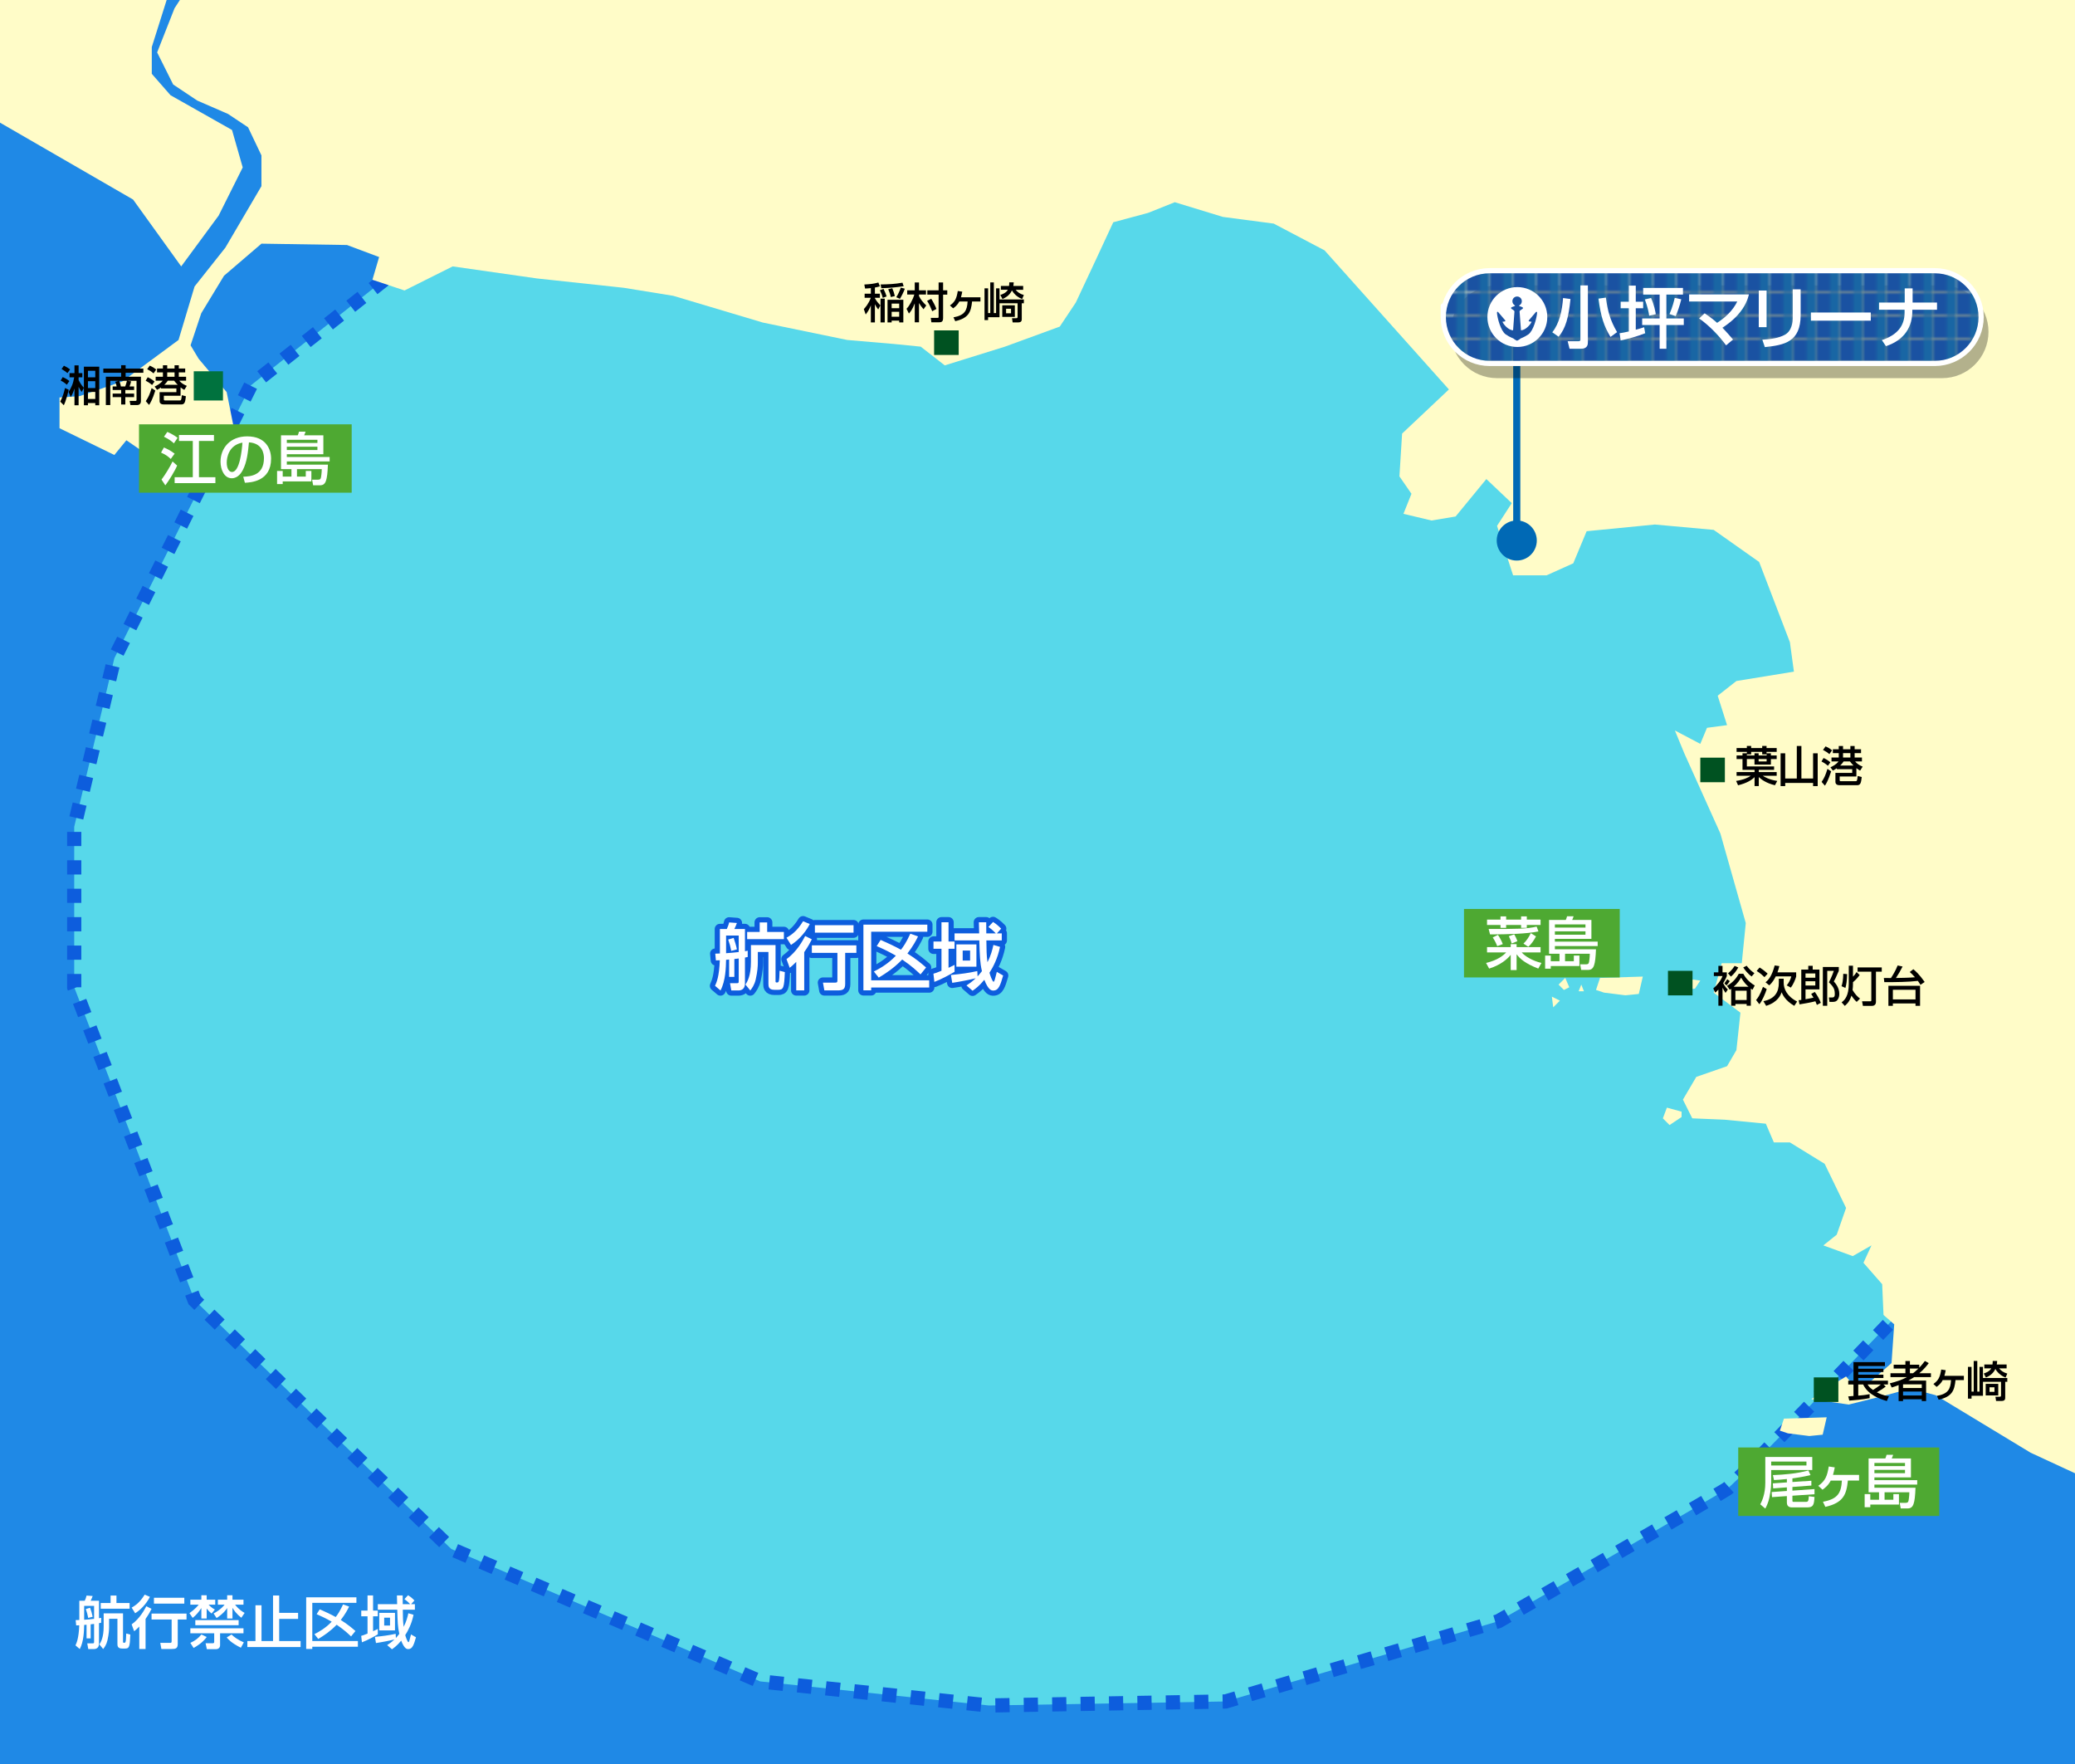<?xml version="1.0" encoding="UTF-8"?>
<svg xmlns="http://www.w3.org/2000/svg" width="800" height="680" version="1.1" xmlns:xlink="http://www.w3.org/1999/xlink" viewBox="0 0 800 680">
  <!-- Generator: Adobe Illustrator 29.8.1, SVG Export Plug-In . SVG Version: 2.1.1 Build 2)  -->
  <defs>
    <style>
      .st0 {
        fill: #005221;
      }

      .st1 {
        fill: #00723e;
      }

      .st2 {
        fill: #fff;
      }

      .st3 {
        fill: #1966a4;
      }

      .st4, .st5, .st6, .st7 {
        fill: none;
      }

      .st8 {
        isolation: isolate;
      }

      .st5 {
        stroke: #fff;
        stroke-width: 2px;
      }

      .st5, .st6 {
        stroke-linejoin: round;
      }

      .st6 {
        stroke: #0d5ddd;
        stroke-width: 4px;
      }

      .st9 {
        fill: #4ea932;
      }

      .st10 {
        fill: #57d8ea;
        stroke: #0d5ddd;
        stroke-dasharray: 5.477;
        stroke-width: 5.477px;
      }

      .st11 {
        fill: url(#_新規パターンスウォッチ_1);
      }

      .st12 {
        fill: #1f89e6;
      }

      .st13 {
        fill: #0069b5;
      }

      .st14 {
        fill: #1a52a2;
      }

      .st15 {
        mix-blend-mode: multiply;
        opacity: .3;
      }

      .st7 {
        stroke: #0069b5;
        stroke-width: 2.741px;
      }

      .st16 {
        fill: #fffcc8;
      }

      .st17 {
        clip-path: url(#clippath);
      }
    </style>
    <clipPath id="clippath">
      <rect class="st4" width="800" height="680"/>
    </clipPath>
    <pattern id="_新規パターンスウォッチ_1" data-name="新規パターンスウォッチ 1" x="0" y="0" width="8.528" height="8.528" patternTransform="translate(169.716 239.124)" patternUnits="userSpaceOnUse" viewBox="0 0 8.528 8.528">
      <g>
        <rect class="st4" width="8.528" height="8.528"/>
        <rect class="st14" x="0" width="8.528" height="8.528"/>
        <rect class="st3" x="4.768" width="3.76" height="8.528"/>
      </g>
    </pattern>
  </defs>
  <g class="st8">
    <g id="map">
      <g class="st17">
        <rect class="st4" x="14.698" y="-6.088" width="772.79" height="672.808"/>
        <rect class="st12" x="-7.421" y="-22.216" width="813.583" height="716.381"/>
        <path class="st10" d="M735.453,502.771s-64.961,68.054-69.601,71.148-88.161,51.041-88.161,51.041l-105.175,30.934-91.254,1.547-88.161-9.28-119.095-51.041-98.988-95.894-46.401-120.641v-61.867l15.467-64.961,52.587-105.175,74.241-58.774,196.428-44.969,237.675-5.664,159.725,121.404v319.691l-29.289,22.503Z"/>
        <polygon class="st16" points="-16.911 -13.021 -16.911 37.505 51.303 76.917 69.863 102.695 84.298 83.104 93.578 64.544 89.453 50.108 65.738 36.704 58.52 28.454 58.52 18.143 64.707 -1.448 66.77 -6.604 75.018 -12.79 5.933 -12.79 -16.911 -13.021"/>
        <polygon class="st16" points="75.792 -9.955 67.285 3.192 60.583 20.205 66.77 32.579 76.05 38.766 87.907 43.921 95.64 49.077 100.797 59.904 100.797 71.761 86.877 95.477 75.018 110.429 68.832 131.051 47.178 147.034 30.68 152.704 22.946 153.22 22.946 165.078 44.085 175.39 48.725 169.718 56.973 175.39 67.8 175.39 72.44 170.234 79.658 177.451 92.032 174.358 87.392 151.158 76.565 138.269 73.472 133.113 77.597 120.74 86.36 106.304 100.797 93.93 133.792 94.446 146.166 99.086 143.587 107.851 155.961 111.976 174.521 102.695 207.002 107.336 240.514 110.944 259.589 114.037 294.132 124.349 326.613 131.051 344.656 132.598 354.968 133.629 364.248 140.847 387.449 133.629 408.587 125.896 414.774 116.616 422.507 100.117 429.209 85.682 442.614 82.073 452.924 77.948 471.485 83.619 491.077 86.197 510.668 96.509 558.616 150.127 540.57 167.14 539.539 183.638 544.179 190.341 541.085 198.074 551.912 200.652 561.192 199.105 573.051 184.67 582.846 193.95 577.176 202.714 583.363 221.79 596.251 221.79 606.563 217.15 611.718 204.777 638.012 202.198 660.697 204.261 678.225 216.634 690.084 247.568 691.631 258.911 669.46 262.519 662.243 268.191 665.852 279.533 658.118 280.564 655.54 286.751 645.745 281.595 649.353 290.359 663.274 321.293 673.07 355.836 671.524 371.303 663.79 371.303 660.697 382.645 671.007 390.379 669.46 404.814 665.852 411.001 653.993 415.126 648.838 423.89 652.447 431.108 664.82 431.624 680.804 433.17 683.897 440.388 690.084 440.388 703.487 448.637 711.737 465.651 708.127 475.962 702.972 480.087 708.644 482.148 714.314 484.211 721.533 480.087 718.439 486.788 725.658 495.038 726.173 506.895 730.298 510.504 729.266 525.455 721.018 532.674 714.314 533.705 711.737 530.611 706.581 533.705 698.332 539.376 712.767 541.438 727.204 537.829 736.484 535.251 746.28 537.829 782.885 559.998 810.71 572.888 810.71 -14.853 80.69 -14.853 75.792 -9.955"/>
        <polygon class="st16" points="615.326 381.614 616.873 376.974 633.372 376.459 631.825 383.16 626.67 383.676 618.42 382.645 615.326 381.614"/>
        <polygon class="st16" points="686.226 551.506 687.773 546.866 704.271 546.351 702.725 553.053 697.569 553.569 689.319 552.538 686.226 551.506"/>
        <polygon class="st16" points="647.807 376.974 646.26 381.614 653.478 381.099 655.54 378.005 647.807 376.974"/>
        <polygon class="st16" points="600.891 379.552 602.953 381.614 605.016 380.583 603.469 376.974 600.891 379.552"/>
        <polygon class="st16" points="609.656 379.552 608.625 382.13 610.686 382.13 609.656 379.552"/>
        <polygon class="st16" points="598.313 384.192 598.829 388.316 601.406 385.739 598.313 384.192"/>
        <polygon class="st16" points="642.652 426.983 648.323 428.53 648.323 430.593 643.683 433.686 641.105 431.108 642.652 426.983"/>
        <g>
          <rect class="st9" x="53.591" y="163.574" width="81.999" height="26.352"/>
          <g>
            <path class="st2" d="M63.195,172.503c1.012.418,2.486,1.1,4.137,2.376l-1.496,2.046c-1.43-1.32-2.024-1.628-3.741-2.464l1.1-1.958ZM68.3,179.457c-.858,2.068-3.257,5.963-4.555,7.635l-1.475-2.223c1.342-1.738,3.345-5.017,4.247-6.975l1.782,1.562ZM64.516,166.497c1.232.506,2.662,1.32,3.96,2.266l-1.43,2.135c-.902-.814-1.848-1.562-3.829-2.553l1.298-1.848ZM82.492,167.685v2.289h-5.787v13.994h6.337v2.266h-15.71v-2.266h6.997v-13.994h-5.325v-2.289h13.488Z"/>
            <path class="st2" d="M93.777,183.769c2.618-.11,7.987-.352,7.987-7.173,0-1.738-.594-5.743-5.787-6.073-.352,3.653-.726,7.591-2.398,10.738-.374.682-1.672,3.103-4.225,3.103-2.882,0-4.334-3.301-4.334-6.381,0-5.303,3.74-9.77,10.275-9.77,7.305,0,9.219,5.017,9.219,8.625,0,8.735-7.811,9.153-10.1,9.264l-.638-2.333ZM87.417,178.312c0,2.376.924,3.63,2.024,3.63,2.949,0,3.807-8.229,4.027-11.31-5.259.924-6.051,5.743-6.051,7.679Z"/>
            <path class="st2" d="M127.086,177.872h-16.502v1.232h15.842c-.242,6.139-.792,7.965-3.037,7.965h-2.662l-.396-2.156h2.201c.638,0,1.078-.066,1.232-.924.264-1.628.286-2.641.286-3.146h-9.549v2.882h3.389v-2.178h2.156v4.026h-11.046v1.034h-2.178v-5.061h2.178v2.178h3.367v-2.882h-4.027v-13.026h6.447c.198-.396.374-.946.484-1.408h2.53c-.154.484-.33.968-.55,1.408h7.415v7.283h-14.082v1.078h16.502v1.694ZM110.584,169.533v1.21h11.793v-1.21h-11.793ZM110.584,172.195v1.298h11.793v-1.298h-11.793Z"/>
          </g>
        </g>
        <g>
          <rect class="st9" x="564.436" y="350.392" width="60.043" height="26.396"/>
          <g>
            <path class="st2" d="M573.314,365.108h9.132v-1.167h2.267v1.167h9.241v2.046h-7.262c1.188,1.43,4.27,3.301,7.613,4.049l-1.231,2.178c-5.127-1.98-7.107-3.851-8.361-5.523v6.095h-2.267v-5.875c-1.145,1.496-3.807,3.895-8.317,5.303l-1.188-2.178c4.423-1.034,6.667-2.882,7.745-4.049h-7.371v-2.046ZM573.314,354.502h5.193v-1.254h2.178v1.254h5.766v-1.254h2.2v1.254h5.303v2.068h-5.303v1.1h-2.2v-1.1h-5.766v1.1h-2.178v-1.1h-5.193v-2.068ZM573.931,358.111c10.782,0,14.654,0,18.505-.924l.704,1.87c-4.467.924-12.014,1.145-18.658,1.145l-.551-2.09ZM577.254,364.734c-.683-1.738-1.364-2.794-1.738-3.366l2.002-.99c.682.99,1.43,2.354,1.87,3.564l-2.134.792ZM582.798,363.7c-.241-.946-.682-2.046-1.078-2.794l2.091-.749c.308.55.858,1.628,1.21,2.663l-2.223.88ZM587.352,363.744c1.078-.968,2.091-2.464,2.839-4.027l2.002,1.254c-.792,1.474-1.738,2.948-2.97,4.004l-1.871-1.232Z"/>
            <path class="st2" d="M615.975,364.69h-16.502v1.232h15.842c-.241,6.139-.792,7.965-3.036,7.965h-2.662l-.396-2.156h2.2c.639,0,1.078-.066,1.232-.924.264-1.628.286-2.641.286-3.146h-9.55v2.882h3.389v-2.178h2.156v4.026h-11.045v1.034h-2.179v-5.061h2.179v2.178h3.366v-2.882h-4.026v-13.026h6.446c.198-.396.374-.946.484-1.408h2.53c-.154.484-.33.968-.55,1.408h7.415v7.283h-14.082v1.079h16.502v1.694ZM599.474,356.351v1.21h11.794v-1.21h-11.794ZM599.474,359.013v1.298h11.794v-1.298h-11.794Z"/>
          </g>
        </g>
        <g>
          <rect class="st9" x="670.161" y="557.983" width="77.51" height="26.397"/>
          <g>
            <path class="st2" d="M680.6,561.632h18.108v5.039h-15.842v5.038c0,2.2-.572,4.995-.704,5.633-.374,1.871-1.145,3.411-1.562,4.203l-1.936-1.65c.615-1.188,1.936-3.851,1.936-8.295v-9.968ZM682.867,563.414v1.519h13.598v-1.519h-13.598ZM688.918,570.147c-1.87.22-3.542.308-4.973.396l-.418-1.914c4.62-.176,9.22-.572,13.686-1.782l.814,1.782c-1.012.242-2.794.682-6.975,1.276v1.386l7.305-.483v1.848l-7.305.55v1.408l8.515-.594v1.98l-8.515.572v1.848c0,.507.088.528.615.528h4.599c.925,0,.99-.44,1.101-2.156l2.2.264c-.176,3.103-.484,4.027-2.838,4.027h-5.81c-.418,0-2.002,0-2.002-1.826v-2.531l-5.721.396-.154-1.958,5.875-.418v-1.387l-5.28.396-.133-1.937,5.413-.374v-1.298Z"/>
            <path class="st2" d="M716.749,568.562v2.179h-4.312c-.55,5.457-1.782,8.56-8.691,10.144l-.924-1.98c5.809-1.034,7.041-3.521,7.305-8.163h-4.29c-.99,1.914-2.333,2.904-3.169,3.521l-1.65-1.496c2.772-1.937,3.455-3.851,4.049-7.459l2.311.352c-.154.858-.353,1.717-.683,2.904h10.056Z"/>
            <path class="st2" d="M739.167,572.281h-16.502v1.232h15.842c-.241,6.139-.792,7.965-3.036,7.965h-2.662l-.396-2.156h2.2c.639,0,1.078-.065,1.232-.924.264-1.628.286-2.641.286-3.146h-9.55v2.882h3.389v-2.178h2.156v4.026h-11.045v1.034h-2.179v-5.061h2.179v2.178h3.366v-2.882h-4.026v-13.026h6.446c.198-.396.374-.945.484-1.408h2.53c-.154.484-.33.969-.55,1.408h7.415v7.283h-14.082v1.078h16.502v1.694ZM722.665,563.942v1.21h11.794v-1.21h-11.794ZM722.665,566.604v1.298h11.794v-1.298h-11.794Z"/>
          </g>
        </g>
        <g>
          <path d="M712.574,538.294c.132-.017,1.726-.132,2.021-.164v-4.438h-2.021v-1.462h2.021v-7.149h12.128v1.512h-10.287v1.02h9.695v1.281h-9.695v1.02h9.695v1.281h-9.695v1.036h11.454v1.462h-1.759l.904.789c-1.068.854-2.235,1.577-3.435,2.235.706.378,2.284,1.15,4.65,1.544l-.789,1.809c-2.612-.74-7.247-2.351-9.137-6.377h-1.89v4.306c1.561-.131,2.58-.214,4.388-.575v1.545c-2.268.526-6.853.871-7.839.937l-.411-1.61ZM720.052,533.692c.246.46.608,1.118,2.07,2.12.839-.477,2.269-1.479,3.041-2.12h-5.111Z"/>
          <path d="M728.595,533.266c2.679-.674,4.717-1.381,6.591-2.399h-6.327v-1.496h5.752v-1.823h-4.52v-1.463h4.52v-1.446h1.741v1.446h3.6v1.134c.985-1.003,1.644-1.873,2.169-2.58l1.495.821c-.607.822-1.791,2.351-3.647,3.911h4.486v1.496h-6.492c-.477.328-1.232.789-2.218,1.331h6.853v7.904h-1.676v-.706h-7.215v.706h-1.709v-6.179c-1.364.525-1.923.706-2.662.937l-.74-1.594ZM733.706,533.644v1.413h7.215v-1.413h-7.215ZM733.706,536.421v1.512h7.215v-1.512h-7.215ZM736.351,527.547v1.823h1.184c.312-.229.953-.706,2.104-1.823h-3.287Z"/>
          <path d="M757.154,530.373v1.627h-3.221c-.411,4.075-1.331,6.393-6.491,7.576l-.69-1.479c4.339-.772,5.259-2.629,5.456-6.097h-3.205c-.739,1.43-1.741,2.169-2.366,2.629l-1.232-1.117c2.07-1.446,2.58-2.876,3.023-5.571l1.726.264c-.115.641-.263,1.281-.509,2.169h7.51Z"/>
          <path d="M764.515,532.674v5.374h-4.404v1.101h-1.38v-12.227h1.38v9.531h.839v-11.832h1.38v11.832h.854v-9.531h1.331v4.272h9.384v1.479h-.805v6.015c0,.542,0,1.364-1.397,1.364h-2.12l-.246-1.61h1.594c.56,0,.56-.296.56-.724v-5.045h-6.969ZM769.987,524.621c-.032.493-.049.871-.147,1.381h3.796v1.479h-2.909c.871,1.003,1.627,1.545,3.172,2.021l-.674,1.545c-2.777-1.102-3.845-3.205-3.911-3.336-1.035,2.152-2.794,2.925-3.664,3.319l-.822-1.562c.674-.229,2.235-.772,2.893-1.988h-2.679v-1.479h3.139c.082-.51.082-.921.099-1.381h1.709ZM770.415,533.463v4.453h-4.849v-4.453h4.849ZM767.046,534.794v1.741h1.906v-1.741h-1.906Z"/>
        </g>
        <g>
          <path d="M335.75,111.057c-.953.115-1.61.148-2.235.165l-.279-1.545c2.251-.131,3.681-.279,5.407-.772l.592,1.463c-.51.164-.888.279-1.923.477v2.366h1.923v1.578h-1.923v.181c.69,1.216,1.331,1.939,2.104,2.745l-.822,1.578c-.559-.69-.854-1.167-1.282-2.021v7.017h-1.562v-6.606c-.46,1.249-.887,2.12-1.988,3.549l-.723-2.07c.477-.526,1.89-2.071,2.679-4.372h-2.366v-1.578h2.399v-2.153ZM340.648,111.369c.575,1.134.953,2.186,1.183,2.892l-1.479.559c-.296-1.068-.509-1.692-1.117-2.941l1.413-.509ZM341.108,115.116v9.17h-1.627v-9.17h1.627ZM339.514,109.66c3.435-.082,5.341-.148,8.43-.69l.46,1.364c-2.876.411-5.144.674-8.628.756l-.263-1.43ZM348.273,115.56v8.726h-1.594v-.674h-2.909v.674h-1.594v-8.726h6.097ZM344,111.106c.411.888.756,1.972,1.002,3.024l-1.578.378c-.181-1.002-.411-1.709-.97-3.007l1.545-.395ZM343.77,117.039v1.758h2.909v-1.758h-2.909ZM343.77,120.194v1.906h2.909v-1.906h-2.909ZM348.849,111.287c-.46,1.298-1.249,2.859-1.89,3.911l-1.413-.624c.608-.888,1.364-2.531,1.758-3.698l1.545.411Z"/>
          <path d="M349.504,119.027c1.101-1.068,2.416-3.467,3.007-5.489h-2.745v-1.627h2.909v-3.024h1.644v3.024h2.695v1.627h-2.695v.592c.625,1.348,1.545,2.432,2.793,3.615l-1.052,1.463c-.871-1.019-1.249-1.562-1.742-2.399v7.444h-1.644v-7.313c-.92,2.432-1.726,3.336-2.251,3.928l-.92-1.841ZM359.019,115.165c.575.871,1.61,2.745,2.005,3.928l-1.611.887c-.69-1.676-1.084-2.58-1.972-4.01l1.578-.805ZM361.878,108.887h1.726v3.024h1.61v1.66h-1.61v8.973c0,1.512-.608,1.709-1.726,1.709h-2.794l-.23-1.709h2.646c.147,0,.378,0,.378-.362v-8.611h-4.355v-1.66h4.355v-3.024Z"/>
          <path d="M377.997,114.606v1.627h-3.221c-.411,4.076-1.332,6.393-6.492,7.576l-.69-1.479c4.338-.772,5.259-2.629,5.456-6.097h-3.205c-.74,1.43-1.742,2.169-2.367,2.629l-1.232-1.118c2.071-1.446,2.58-2.876,3.024-5.571l1.726.263c-.115.641-.263,1.282-.51,2.169h7.51Z"/>
          <path d="M385.358,116.907v5.374h-4.404v1.101h-1.38v-12.227h1.38v9.532h.838v-11.833h1.381v11.833h.854v-9.532h1.331v4.273h9.384v1.479h-.806v6.015c0,.542,0,1.364-1.396,1.364h-2.12l-.247-1.61h1.594c.559,0,.559-.296.559-.723v-5.045h-6.968ZM390.83,108.854c-.033.493-.049.871-.148,1.38h3.796v1.479h-2.909c.871,1.002,1.627,1.545,3.172,2.021l-.674,1.545c-2.777-1.101-3.846-3.205-3.912-3.336-1.035,2.153-2.793,2.925-3.665,3.319l-.822-1.561c.674-.23,2.235-.772,2.893-1.989h-2.679v-1.479h3.139c.082-.509.082-.92.099-1.38h1.709ZM391.257,117.696v4.454h-4.848v-4.454h4.848ZM387.889,119.027v1.742h1.906v-1.742h-1.906Z"/>
        </g>
        <g>
          <path d="M673.487,290.393v-.559h-3.961v-1.479h3.961v-.805h1.659v.805h4.257v-.805h1.676v.805h3.911v1.479h-3.911v.953h-1.676v-.953h-4.257v.953h-1.659v.444h2.941v-.838h1.594v.838h3.09v-.838h1.644v.838h2.234v1.38h-2.234v2.136h-6.327v-2.136h-2.941v2.827h10.501v1.331h-5.9v.854h6.902v1.43h-5.357c.575.378,2.416,1.528,5.571,1.988l-.888,1.66c-3.336-.789-5.275-2.235-6.229-3.155v3.467h-1.627v-3.451c-1.101,1.15-3.072,2.35-6.359,3.155l-.756-1.676c2.908-.443,4.7-1.298,5.653-1.988h-5.473v-1.43h6.935v-.854h-4.65v-4.158h-2.284v-1.38h2.284v-.838h1.677ZM678.022,292.612v.92h3.09v-.92h-3.09Z"/>
          <path d="M688.275,290.393v9.712h4.47v-12.539h1.774v12.539h4.503v-9.712h1.775v12.638h-1.775v-1.216h-10.747v1.216h-1.775v-12.638h1.775Z"/>
          <path d="M703.063,292.201c.756.329,1.808.937,2.629,1.66l-.953,1.331c-1.019-.888-1.972-1.414-2.481-1.66l.806-1.331ZM705.988,297.328c-1.084,3.418-1.89,4.782-2.415,5.538l-1.266-1.446c1.035-1.512,1.528-2.646,2.251-5.028l1.43.937ZM703.836,287.714c.723.312,1.61.805,2.498,1.512l-1.02,1.479c-.771-.658-1.249-.97-2.465-1.611l.986-1.38ZM705.709,295.783c.921-.427,2.252-1.101,3.106-2.251h-2.695v-1.512h2.794v-1.693h-2.268v-1.495h2.268v-1.249h1.659v1.249h2.827v-1.249h1.644v1.249h2.465v1.495h-2.465v1.693h2.81v1.512h-2.629c.821.97,1.659,1.463,2.908,1.989l-.969,1.545c-.411-.23-.789-.428-1.446-.954v3.221h-6.442v1.413c0,.197.049.395.395.395h5.686c.543,0,.674,0,.854-2.021l1.562.411c-.229,2.333-.525,3.155-1.758,3.155h-6.837c-.838,0-1.545-.361-1.545-1.298v-3.451h6.475v-1.43h-5.932v-.361c-.74.493-1.102.69-1.528.904l-.938-1.266ZM710.787,293.532c-.279.411-.592.888-1.348,1.578h5.177c-.525-.509-.888-.953-1.38-1.578h-2.449ZM710.573,290.327v1.693h2.827v-1.693h-2.827Z"/>
        </g>
        <g>
          <path d="M665.273,382.754c-.608-.937-.674-1.052-1.167-2.005v6.952h-1.594v-6.229c-.608.69-.871.887-1.217,1.167l-.756-1.611c1.364-1.084,2.975-3.073,3.566-4.766h-3.336v-1.446h1.742v-2.481h1.594v2.481h1.66v1.446c-.148.378-.461,1.216-1.414,2.761.789,1.446,1.364,2.021,1.808,2.416l-.887,1.314ZM666.9,378.202c-.46.723-.756,1.101-1.282,1.693l-.789-.838c.428-.51.822-1.118,1.085-1.578l.986.723ZM675.659,381.554c-.214-.148-.493-.345-.641-.46v6.606h-1.61v-.674h-4.339v.674h-1.627v-6.541c-.132.098-.312.23-.525.378l-1.085-1.496c1.019-.592,3.057-1.89,4.535-4.651h1.759c.559,1.019,1.759,2.942,4.404,4.503l-.871,1.66ZM670.186,372.943c-.937,1.627-1.676,2.515-2.843,3.534l-1.134-1.266c.443-.361,1.644-1.331,2.563-2.876l1.413.608ZM674.131,380.371c-.707-.592-1.726-1.578-2.876-3.5-.542.937-1.281,2.153-2.843,3.5h5.719ZM669.069,381.916v3.583h4.339v-3.583h-4.339ZM675.331,376.411c-1.562-1.101-2.663-2.597-3.238-3.484l1.331-.641c.888,1.2,1.71,1.989,2.975,2.859l-1.067,1.266Z"/>
          <path d="M681.146,381.275c-.477,1.578-1.841,4.782-2.844,5.834l-1.265-1.627c.624-.707,1.396-1.61,2.662-5.062l1.446.854ZM680.275,376.673c-.312-.312-1.61-1.528-3.008-2.399l1.15-1.315c.69.411,1.808,1.183,3.09,2.383l-1.232,1.331ZM685.813,377.282h1.873v1.528c0,2.235,1.134,5.226,5.193,7.264l-1.102,1.66c-3.599-2.071-4.552-4.437-4.881-5.242-.312.904-1.38,3.845-5.965,5.242l-1.068-1.791c4.552-.92,5.949-3.632,5.949-7.067v-1.594ZM686.011,372.417c-.197.822-.411,1.578-.724,2.399h7.215v1.627c-.312,1.167-1.167,3.106-2.055,4.273l-1.594-.871c.69-.822,1.479-2.153,1.774-3.467h-5.998c-.46.937-1.314,2.481-2.515,3.451l-1.43-1.167c1.299-1.052,2.449-2.498,3.533-6.491l1.792.246Z"/>
          <path d="M700.486,387.388c-.131-.361-.279-.756-.575-1.413-1.561.427-4.602.97-6.13,1.2l-.328-1.611c.296-.033.477-.049,1.019-.115v-11.685h2.695v-1.462h1.709v1.462h2.597v7.625h-5.374v3.796c1.15-.213,2.646-.477,3.09-.608-.477-.805-.642-1.052-.904-1.43l1.397-.772c.969,1.348,1.692,2.58,2.316,4.19l-1.512.822ZM696.099,375.244v1.644h3.78v-1.644h-3.78ZM696.099,378.251v1.66h3.78v-1.66h-3.78ZM702.787,372.762h6.146v1.496c-1.167,2.761-1.627,3.566-1.923,4.076.493.542,2.12,2.333,2.12,4.749,0,.674-.115,1.611-.69,2.35-.575.756-1.282.789-2.169.789h-.938l-.213-1.709h1.068c.607,0,1.199,0,1.199-1.249,0-1.66-.246-2.695-2.268-4.585.147-.312,1.281-2.514,1.89-4.42h-2.531v13.459h-1.692v-14.955Z"/>
          <path d="M712.135,375.507c-.049,2.465-.279,4.076-.657,5.341l-1.495-.69c.361-.954.641-2.498.674-4.766l1.479.115ZM714.402,376.493c.757-.772,1.118-1.331,1.381-1.775l1.199,1.15c-1.232,1.644-2.218,2.465-2.58,2.761v.46c0,.92-.032,1.791-.164,2.563.97,1.594,1.874,2.564,2.893,3.287l-1.298,1.282c-.855-.772-1.414-1.512-2.038-2.416-.739,2.531-2.104,3.583-2.563,3.944l-1.217-1.364c1.266-.904,2.761-2.547,2.761-7.165v-6.951h1.627v4.223ZM725.495,372.927v1.643h-2.234v11.603c0,1.413-1.068,1.578-1.528,1.578h-3.501l-.328-1.758h3.105c.411,0,.461-.099.461-.428v-10.994h-5.292v-1.643h9.317Z"/>
          <path d="M726.299,377.002c.345,0,1.923.016,2.744.016.444-.657,1.808-2.827,2.58-4.848l1.906.411c-.756,1.528-1.627,3.007-2.563,4.421,2.761-.049,4.931-.083,7.346-.28-.937-1.068-1.479-1.544-2.021-2.021l1.381-1.085c.854.707,2.284,1.956,4.371,4.93l-1.627,1.085c-.246-.411-.509-.838-1.002-1.512-3.517.427-8.414.493-12.934.493l-.181-1.61ZM740.267,380.01v7.724h-1.759v-.92h-8.727v.92h-1.725v-7.724h12.21ZM729.782,381.554v3.714h8.727v-3.714h-8.727Z"/>
        </g>
        <g>
          <path d="M26.496,150.238c-.148.657-.937,4.026-1.89,5.981l-1.38-1.396c.92-1.841,1.331-3.073,1.841-5.243l1.43.658ZM24.179,145.373c1.085.46,1.808.904,2.564,1.512l-.986,1.43c-.854-.772-1.348-1.101-2.366-1.611l.789-1.331ZM24.639,140.969c1.002.51,1.578.822,2.383,1.43l-1.019,1.43c-.526-.477-1.134-.937-2.268-1.578l.904-1.282ZM26.43,151.076c1.052-1.61,1.758-3.073,2.169-5.62h-1.792v-1.627h1.906v-2.991h1.594v2.991h1.446v1.627h-1.446v1.068c.214.411,1.002,1.939,2.038,2.958v-8.118h5.917v14.856h-1.528v-.854h-2.827v.854h-1.562v-6.721l-.838,1.578c-.526-.641-.92-1.397-1.2-1.956v7.099h-1.594v-6.491c-.591,2.021-1.167,2.909-1.446,3.336l-.838-1.988ZM33.908,142.941v2.515h2.827v-2.515h-2.827ZM33.908,146.935v2.646h2.827v-2.646h-2.827ZM33.908,151.076v2.711h2.827v-2.711h-2.827Z"/>
          <path d="M45.804,146.787h-3.287v9.351h-1.709v-10.912h5.9v-1.528h-6.87v-1.627h6.87v-1.282h1.726v1.282h6.836v1.627h-6.836v1.528h5.899v9.4c0,1.035-.674,1.512-1.364,1.512h-2.679l-.312-1.61h2.268c.099,0,.395,0,.395-.312v-7.428h-3.566c.427.082,1.002.131,1.479.213-.115.575-.395,1.43-.608,1.972h1.758v1.364h-3.385v1.381h3.385v1.364h-3.385v2.843h-1.61v-2.843h-3.271v-1.364h3.271v-1.381h-3.271v-1.364h1.528c-.099-.69-.493-1.726-.526-1.808l1.364-.378ZM48.285,148.972c.329-.871.493-1.561.657-2.186h-2.975c.066.197.395,1.117.444,1.298.082.312.131.542.197.887h1.676Z"/>
          <path d="M56.959,145.422c.756.329,1.808.937,2.629,1.66l-.953,1.331c-1.019-.888-1.972-1.414-2.481-1.66l.805-1.331ZM59.885,150.55c-1.085,3.418-1.89,4.782-2.416,5.538l-1.265-1.446c1.035-1.512,1.528-2.646,2.251-5.028l1.43.937ZM57.732,140.936c.723.312,1.61.805,2.498,1.512l-1.019,1.479c-.772-.658-1.249-.97-2.465-1.611l.986-1.38ZM59.605,149.005c.92-.427,2.251-1.101,3.106-2.251h-2.695v-1.512h2.794v-1.693h-2.268v-1.495h2.268v-1.249h1.66v1.249h2.827v-1.249h1.643v1.249h2.465v1.495h-2.465v1.693h2.811v1.512h-2.629c.821.97,1.66,1.463,2.909,1.989l-.97,1.545c-.411-.23-.789-.428-1.446-.954v3.221h-6.442v1.413c0,.197.049.395.395.395h5.686c.542,0,.674,0,.854-2.021l1.561.411c-.23,2.333-.526,3.155-1.758,3.155h-6.836c-.838,0-1.545-.361-1.545-1.298v-3.451h6.475v-1.43h-5.933v-.361c-.739.493-1.101.69-1.528.904l-.937-1.266ZM64.683,146.753c-.279.411-.591.888-1.347,1.578h5.176c-.526-.509-.887-.953-1.38-1.578h-2.449ZM64.47,143.549v1.693h2.827v-1.693h-2.827Z"/>
        </g>
        <rect class="st1" x="74.702" y="143.123" width="11.264" height="11.262"/>
        <g>
          <path class="st2" d="M33.371,626.313c-.132.021-.771.088-.925.088-.044,2.2-.132,6.402-1.693,9.285l-1.65-1.408c.483-1.101,1.254-2.751,1.452-7.745-.265.021-.792.044-1.188.044l-.198-2.047c.946-.021,1.057-.021,1.408-.044v-7.415h2.091c.264-.527.616-1.474.704-2.002l2.354.176c-.177.484-.309.881-.771,1.826h3.213v6.733c.197-.022.615-.11.836-.154v1.893c-.265.065-.595.132-.836.176v7.877c0,1.629-1.057,2.091-1.937,2.091h-2.2l-.396-2.2h2.002c.551,0,.639-.022.639-.616v-6.865c-.704.088-1.013.132-1.32.154v5.412h-1.584v-5.258ZM36.275,619.052h-3.829v5.347c1.013-.065,2.597-.198,3.829-.352v-4.995ZM34.735,619.756c.396,1.122.748,2.288.99,3.477l-1.717.462c-.286-1.496-.439-1.98-.924-3.433l1.65-.506ZM39.972,621.935h7.459v10.936c0,.242,0,.396.374.396.286,0,.462,0,.595-.352.176-.506.197-1.364.264-3.213l1.584.418c-.198,4.775-.418,5.369-2.002,5.369h-1.166c-1.782,0-1.805-1.078-1.805-1.87v-9.594h-3.212v3.278c0,.814-.066,2.553-.639,5.039-.396,1.716-1.166,2.729-1.65,3.345l-1.452-1.782c.551-.88,1.65-2.663,1.65-6.865v-5.104ZM42.634,615.069h2.267v2.883h5.061v2.178h-11.133v-2.178h3.806v-2.883Z"/>
          <path class="st2" d="M57.791,615.554c-.813,1.716-2.86,4.576-5.677,6.337l-1.364-2.179c1.32-.748,3.169-1.914,5.017-4.994l2.024.836ZM58.43,620.196c-.44.858-1.123,2.2-2.311,3.872v11.596h-2.421v-8.647c-.857.902-1.386,1.32-1.979,1.805l-.969-2.641c3.213-2.288,5.083-5.896,5.655-6.997l2.024,1.013ZM71.917,622.022v2.267h-3.389v9.417c0,1.76-.813,1.958-2.354,1.958h-3.961l-.418-2.354h3.675c.483,0,.704-.065.704-.594v-8.427h-7.745v-2.267h13.487ZM71.059,615.905v2.267h-11.706v-2.267h11.706Z"/>
          <path class="st2" d="M73.036,621.847c2.223-1.541,3.301-2.927,3.564-3.257h-3.212v-1.937h4.246v-1.694h2.047v1.694h3.3v1.937h-2.552c1.056,1.101,1.738,1.496,2.42,1.87l-1.276,1.54c-.396-.33-1.056-.857-1.892-1.936v3.851h-2.047v-4.049c-.968,1.496-2.024,2.772-3.345,3.807l-1.254-1.826ZM93.873,627.699v1.914h-9.021v4.643c0,.969-.748,1.475-1.562,1.475h-3.543l-.484-2.288h2.816c.198,0,.507-.044.507-.463v-3.366h-9.197v-1.914h20.484ZM79.703,631.044c-1.65,2.288-4.005,3.63-5.061,4.225l-1.254-1.959c1.892-.857,3.234-1.936,4.246-3.234l2.068.969ZM92.003,624.53v1.959h-16.7v-1.959h16.7ZM82.344,621.978c.836-.462,2.641-1.408,4.246-3.389h-2.596v-1.937h3.586v-1.694h2.047v1.694h4.246v1.937h-3.234c1.54,1.958,2.795,2.662,3.675,3.169l-1.276,1.87c-1.849-1.452-2.816-2.86-3.41-3.829v4.115h-2.047v-4.049c-.33.572-1.496,2.2-4.07,3.872l-1.166-1.76ZM92.861,635.181c-3.719-1.871-4.863-3.257-5.457-3.961l1.849-1.145c.792.858,2.772,2.245,4.752,3.037l-1.144,2.068Z"/>
          <path class="st2" d="M107.644,615.048v6.688h7.282v2.332h-7.282v8.537h8.251v2.311h-20.529v-2.311h3.124v-13.796h2.333v13.796h4.444v-17.558h2.377Z"/>
          <path class="st2" d="M118.049,615.751h19.362v2.135h-17.009v14.72h17.581v2.179h-17.581v.858h-2.354v-19.892ZM121.217,629.943c1.628-.813,4.269-2.267,6.667-4.797-2.311-1.342-4.247-2.222-5.809-2.904l1.188-1.87c1.782.792,4.159,1.849,6.161,2.971.639-.814,1.562-2.068,2.839-4.863l2.332.837c-.484,1.012-1.475,2.926-3.213,5.17,2.795,1.738,4.533,3.279,5.655,4.247l-1.694,2.09c-1.034-.99-2.464-2.398-5.545-4.51-2.486,2.574-4.994,4.225-7.106,5.479l-1.475-1.849Z"/>
          <path class="st2" d="M139.256,630.603c.463-.132.925-.242,2.442-.88v-6.667h-2.42v-2.2h2.42v-5.831h2.135v5.831h1.826v2.2h-1.826v5.765c1.078-.506,1.188-.55,1.826-.88v2.09c-1.232.748-3.982,2.267-6.117,3.059l-.286-2.486ZM152.634,631.418c.309-.33.66-.727,1.32-1.585-.616-2.684-.66-4.708-.792-9.307h-7.503v-2.135h7.459c-.021-1.122-.065-2.75-.088-3.366h2.223c0,.242.021,2.2.021,3.366h2.883c-1.101-1.144-1.761-1.606-2.244-1.936l1.408-1.519c.439.286,1.298.813,2.464,2.024l-1.298,1.43h1.474v2.135h-4.664c.044,3.08.044,4.334.33,6.601,1.056-2.024,1.496-3.807,1.804-5.236l2.003.594c-.727,3.543-2.112,6.139-3.19,7.833.132.572.88,2.729,1.231,2.729.177,0,.265-.33.33-.506.11-.309.528-1.958.66-2.486l1.914,1.1c-.813,2.795-1.319,4.555-2.97,4.555-.484,0-1.475,0-2.729-3.256-1.562,1.914-2.751,2.75-3.564,3.322l-1.849-1.606c.792-.528,1.628-1.056,2.795-2.178-1.299.352-4.841,1.056-7.107,1.386l-.396-2.376c3.235-.33,5.303-.595,7.987-1.188l.088,1.606ZM152.282,621.736v6.755h-6.073v-6.755h6.073ZM148.123,623.585v3.036h2.245v-3.036h-2.245Z"/>
        </g>
        <g>
          <g>
            <path class="st6" d="M281.11,369.885c-.168.028-.979.112-1.176.112-.056,2.8-.168,8.147-2.156,11.815l-2.1-1.792c.616-1.399,1.596-3.5,1.848-9.855-.336.028-1.008.056-1.512.056l-.252-2.604c1.204-.028,1.344-.028,1.792-.057v-9.436h2.66c.336-.672.783-1.876.896-2.548l2.996.224c-.224.616-.392,1.12-.979,2.324h4.088v8.568c.252-.028.783-.141,1.063-.196v2.408c-.336.084-.756.168-1.063.224v10.024c0,2.071-1.345,2.659-2.465,2.659h-2.8l-.504-2.8h2.548c.7,0,.812-.027.812-.784v-8.735c-.896.112-1.288.168-1.68.196v6.888h-2.017v-6.692ZM284.807,360.646h-4.872v6.804c1.288-.084,3.304-.252,4.872-.448v-6.355ZM282.847,361.541c.504,1.428.952,2.912,1.26,4.424l-2.184.588c-.364-1.903-.561-2.52-1.177-4.368l2.101-.644ZM289.511,364.314h9.491v13.915c0,.309,0,.505.477.505.364,0,.588,0,.756-.448.224-.645.252-1.736.336-4.088l2.016.531c-.252,6.076-.531,6.832-2.548,6.832h-1.483c-2.269,0-2.296-1.371-2.296-2.38v-12.208h-4.088v4.172c0,1.036-.085,3.248-.812,6.412-.504,2.185-1.484,3.473-2.1,4.256l-1.849-2.268c.7-1.12,2.101-3.388,2.101-8.736v-6.495ZM292.898,355.578h2.884v3.668h6.44v2.771h-14.168v-2.771h4.844v-3.668Z"/>
            <path class="st6" d="M312.19,356.194c-1.036,2.184-3.64,5.823-7.224,8.063l-1.736-2.771c1.68-.952,4.032-2.437,6.384-6.356l2.576,1.064ZM313.003,362.101c-.561,1.093-1.429,2.801-2.94,4.929v14.756h-3.08v-11.004c-1.092,1.147-1.764,1.68-2.52,2.296l-1.232-3.36c4.088-2.912,6.468-7.504,7.196-8.903l2.576,1.287ZM330.166,364.425v2.884h-4.312v11.984c0,2.24-1.036,2.492-2.996,2.492h-5.04l-.532-2.996h4.677c.615,0,.896-.084.896-.756v-10.725h-9.855v-2.884h17.163ZM329.074,356.641v2.885h-14.896v-2.885h14.896Z"/>
            <path class="st6" d="M332.883,356.446h24.64v2.716h-21.644v18.731h22.371v2.772h-22.371v1.092h-2.996v-25.312ZM336.914,374.505c2.072-1.036,5.433-2.884,8.484-6.104-2.94-1.708-5.404-2.828-7.392-3.696l1.512-2.38c2.268,1.008,5.292,2.352,7.84,3.78.812-1.036,1.988-2.633,3.612-6.188l2.968,1.064c-.616,1.288-1.876,3.724-4.088,6.579,3.556,2.213,5.768,4.173,7.196,5.404l-2.156,2.66c-1.316-1.26-3.136-3.052-7.057-5.74-3.163,3.276-6.355,5.376-9.044,6.973l-1.876-2.353Z"/>
            <path class="st6" d="M359.874,375.345c.589-.168,1.177-.308,3.108-1.12v-8.483h-3.08v-2.8h3.08v-7.42h2.716v7.42h2.324v2.8h-2.324v7.336c1.372-.645,1.513-.7,2.324-1.12v2.66c-1.568.952-5.068,2.884-7.784,3.892l-.364-3.164ZM376.898,376.381c.392-.42.84-.924,1.68-2.016-.784-3.416-.84-5.992-1.008-11.844h-9.548v-2.717h9.492c-.028-1.428-.084-3.5-.112-4.283h2.828c0,.308.028,2.8.028,4.283h3.668c-1.4-1.456-2.24-2.044-2.856-2.464l1.792-1.932c.561.364,1.652,1.036,3.136,2.576l-1.651,1.819h1.876v2.717h-5.937c.057,3.92.057,5.516.42,8.399,1.345-2.576,1.904-4.844,2.296-6.664l2.549.756c-.925,4.509-2.688,7.812-4.061,9.969.168.728,1.12,3.472,1.568,3.472.224,0,.336-.42.42-.645.14-.392.672-2.491.84-3.164l2.436,1.4c-1.035,3.556-1.68,5.796-3.779,5.796-.616,0-1.876,0-3.473-4.144-1.987,2.436-3.5,3.5-4.535,4.228l-2.353-2.044c1.008-.672,2.072-1.344,3.557-2.771-1.652.447-6.16,1.344-9.044,1.764l-.505-3.024c4.116-.42,6.748-.756,10.164-1.512l.112,2.044ZM376.45,364.061v8.597h-7.728v-8.597h7.728ZM371.158,366.414v3.864h2.856v-3.864h-2.856Z"/>
          </g>
          <g>
            <path class="st2" d="M281.11,369.885c-.168.028-.979.112-1.176.112-.056,2.8-.168,8.147-2.156,11.815l-2.1-1.792c.616-1.399,1.596-3.5,1.848-9.855-.336.028-1.008.056-1.512.056l-.252-2.604c1.204-.028,1.344-.028,1.792-.057v-9.436h2.66c.336-.672.783-1.876.896-2.548l2.996.224c-.224.616-.392,1.12-.979,2.324h4.088v8.568c.252-.028.783-.141,1.063-.196v2.408c-.336.084-.756.168-1.063.224v10.024c0,2.071-1.345,2.659-2.465,2.659h-2.8l-.504-2.8h2.548c.7,0,.812-.027.812-.784v-8.735c-.896.112-1.288.168-1.68.196v6.888h-2.017v-6.692ZM284.807,360.646h-4.872v6.804c1.288-.084,3.304-.252,4.872-.448v-6.355ZM282.847,361.541c.504,1.428.952,2.912,1.26,4.424l-2.184.588c-.364-1.903-.561-2.52-1.177-4.368l2.101-.644ZM289.511,364.314h9.491v13.915c0,.309,0,.505.477.505.364,0,.588,0,.756-.448.224-.645.252-1.736.336-4.088l2.016.531c-.252,6.076-.531,6.832-2.548,6.832h-1.483c-2.269,0-2.296-1.371-2.296-2.38v-12.208h-4.088v4.172c0,1.036-.085,3.248-.812,6.412-.504,2.185-1.484,3.473-2.1,4.256l-1.849-2.268c.7-1.12,2.101-3.388,2.101-8.736v-6.495ZM292.898,355.578h2.884v3.668h6.44v2.771h-14.168v-2.771h4.844v-3.668Z"/>
            <path class="st2" d="M312.19,356.194c-1.036,2.184-3.64,5.823-7.224,8.063l-1.736-2.771c1.68-.952,4.032-2.437,6.384-6.356l2.576,1.064ZM313.003,362.101c-.561,1.093-1.429,2.801-2.94,4.929v14.756h-3.08v-11.004c-1.092,1.147-1.764,1.68-2.52,2.296l-1.232-3.36c4.088-2.912,6.468-7.504,7.196-8.903l2.576,1.287ZM330.166,364.425v2.884h-4.312v11.984c0,2.24-1.036,2.492-2.996,2.492h-5.04l-.532-2.996h4.677c.615,0,.896-.084.896-.756v-10.725h-9.855v-2.884h17.163ZM329.074,356.641v2.885h-14.896v-2.885h14.896Z"/>
            <path class="st2" d="M332.883,356.446h24.64v2.716h-21.644v18.731h22.371v2.772h-22.371v1.092h-2.996v-25.312ZM336.914,374.505c2.072-1.036,5.433-2.884,8.484-6.104-2.94-1.708-5.404-2.828-7.392-3.696l1.512-2.38c2.268,1.008,5.292,2.352,7.84,3.78.812-1.036,1.988-2.633,3.612-6.188l2.968,1.064c-.616,1.288-1.876,3.724-4.088,6.579,3.556,2.213,5.768,4.173,7.196,5.404l-2.156,2.66c-1.316-1.26-3.136-3.052-7.057-5.74-3.163,3.276-6.355,5.376-9.044,6.973l-1.876-2.353Z"/>
            <path class="st2" d="M359.874,375.345c.589-.168,1.177-.308,3.108-1.12v-8.483h-3.08v-2.8h3.08v-7.42h2.716v7.42h2.324v2.8h-2.324v7.336c1.372-.645,1.513-.7,2.324-1.12v2.66c-1.568.952-5.068,2.884-7.784,3.892l-.364-3.164ZM376.898,376.381c.392-.42.84-.924,1.68-2.016-.784-3.416-.84-5.992-1.008-11.844h-9.548v-2.717h9.492c-.028-1.428-.084-3.5-.112-4.283h2.828c0,.308.028,2.8.028,4.283h3.668c-1.4-1.456-2.24-2.044-2.856-2.464l1.792-1.932c.561.364,1.652,1.036,3.136,2.576l-1.651,1.819h1.876v2.717h-5.937c.057,3.92.057,5.516.42,8.399,1.345-2.576,1.904-4.844,2.296-6.664l2.549.756c-.925,4.509-2.688,7.812-4.061,9.969.168.728,1.12,3.472,1.568,3.472.224,0,.336-.42.42-.645.14-.392.672-2.491.84-3.164l2.436,1.4c-1.035,3.556-1.68,5.796-3.779,5.796-.616,0-1.876,0-3.473-4.144-1.987,2.436-3.5,3.5-4.535,4.228l-2.353-2.044c1.008-.672,2.072-1.344,3.557-2.771-1.652.447-6.16,1.344-9.044,1.764l-.505-3.024c4.116-.42,6.748-.756,10.164-1.512l.112,2.044ZM376.45,364.061v8.597h-7.728v-8.597h7.728ZM371.158,366.414v3.864h2.856v-3.864h-2.856Z"/>
          </g>
        </g>
        <g>
          <line class="st7" x1="584.774" y1="118.968" x2="584.774" y2="208.749"/>
          <path class="st13" d="M577.045,208.363c0,4.268,3.461,7.729,7.729,7.729s7.729-3.461,7.729-7.729-3.461-7.729-7.729-7.729-7.729,3.461-7.729,7.729Z"/>
        </g>
        <g>
          <g>
            <g>
              <path class="st2" d="M605.489,115.27c-.702,7.125-1.898,11.363-4.576,14.535l-2.444-1.716c2.782-3.458,3.797-8.398,4.16-13.209l2.86.39ZM612.197,110.019v21.841c0,.858-.078,2.574-2.6,2.574h-4.473l-.728-2.886h4.108c.806,0,.806-.338.806-.676v-20.853h2.886ZM620.908,129.883c-2.444-4.082-3.692-7.541-4.629-14.769l2.86-.39c.676,5.148,1.638,8.736,4.316,13.312l-2.548,1.846Z"/>
              <path class="st2" d="M624.417,128.453c.962-.13,1.69-.26,3.562-.676v-8.944h-3.146v-2.522h3.146v-6.214h2.678v6.214h2.86v2.522h-2.86v8.269c1.534-.416,2.314-.65,3.224-.962l.416,2.314c-2.964,1.196-6.733,2.236-9.464,2.782l-.416-2.782ZM648.857,111.006v2.548h-6.396v9.204h6.708v2.522h-6.708v9.152h-2.601v-9.152h-6.734v-2.522h6.734v-9.204h-6.344v-2.548h15.34ZM636.559,114.854c1.222,2.782,1.638,5.174,1.82,6.266l-2.549.598c-.208-1.378-.468-2.964-1.664-6.292l2.393-.572ZM648.208,115.374c-.676,2.73-1.353,4.55-2.158,6.5l-2.392-.806c1.222-2.756,1.871-5.564,2.027-6.24l2.522.546Z"/>
              <path class="st2" d="M665.473,133.133c-2.471-3.458-6.526-7.722-10.4-10.375l2.132-1.976c2.262,1.508,3.614,2.6,4.81,3.666,3.225-2.08,6.085-4.758,7.774-8.216h-18.564v-2.73h23.062c-.363,1.378-1.144,4.498-4.472,8.086-1.378,1.508-3.354,3.224-5.772,4.758,1.898,1.898,3.225,3.51,4.108,4.55l-2.678,2.236Z"/>
              <path class="st2" d="M681.098,126.113h-3.017v-14.118h3.017v14.118ZM694.228,121.407c0,10.4-6.188,11.597-13.807,12.402l-.963-2.86c3.771-.234,6.267-.676,8.529-1.82,3.016-1.534,3.172-5.356,3.172-6.345v-11.258h3.068v9.88Z"/>
              <path class="st2" d="M721.268,120.471v3.146h-23.089v-3.146h23.089Z"/>
              <path class="st2" d="M734.347,116.623v-5.46h3.042v5.46h9.412v2.782h-9.517v.468c0,5.798-2.678,11.077-10.166,13.573l-1.586-2.34c6.006-1.976,8.762-5.538,8.762-10.582v-1.118h-9.854v-2.782h9.907Z"/>
            </g>
            <g>
              <g class="st15">
                <path d="M559.284,127.895c0,9.873,8.004,17.877,17.877,17.877h171.606c9.873,0,17.877-8.004,17.877-17.877s-8.004-17.877-17.877-17.877h-171.606c-9.873,0-17.877,8.004-17.877,17.877,0,0,0-9.873,0,0Z"/>
              </g>
              <path class="st11" d="M556.449,122.226c0,9.873,8.004,17.877,17.877,17.877h171.606c9.873,0,17.877-8.004,17.877-17.877s-8.004-17.877-17.877-17.877h-171.606c-9.873,0-17.877,8.004-17.877,17.877,0,0,0-9.873,0,0Z"/>
            </g>
            <g>
              <path class="st2" d="M596.546,122.213c0,6.37-5.174,11.544-11.544,11.544s-11.545-5.148-11.545-11.544c0-6.448,5.227-11.544,11.545-11.544s11.544,5.122,11.544,11.544Z"/>
              <path class="st2" d="M605.489,115.27c-.702,7.125-1.898,11.363-4.576,14.535l-2.444-1.716c2.782-3.458,3.797-8.398,4.16-13.209l2.86.39ZM612.197,110.019v21.841c0,.858-.078,2.574-2.6,2.574h-4.473l-.728-2.886h4.108c.806,0,.806-.338.806-.676v-20.853h2.886ZM620.908,129.883c-2.444-4.082-3.692-7.541-4.629-14.769l2.86-.39c.676,5.148,1.638,8.736,4.316,13.312l-2.548,1.846Z"/>
              <path class="st2" d="M624.417,128.453c.962-.13,1.69-.26,3.562-.676v-8.944h-3.146v-2.522h3.146v-6.214h2.678v6.214h2.86v2.522h-2.86v8.269c1.534-.416,2.314-.65,3.224-.962l.416,2.314c-2.964,1.196-6.733,2.236-9.464,2.782l-.416-2.782ZM648.857,111.006v2.548h-6.396v9.204h6.708v2.522h-6.708v9.152h-2.601v-9.152h-6.734v-2.522h6.734v-9.204h-6.344v-2.548h15.34ZM636.559,114.854c1.222,2.782,1.638,5.174,1.82,6.266l-2.549.598c-.208-1.378-.468-2.964-1.664-6.292l2.393-.572ZM648.208,115.374c-.676,2.73-1.353,4.55-2.158,6.5l-2.392-.806c1.222-2.756,1.871-5.564,2.027-6.24l2.522.546Z"/>
              <path class="st2" d="M665.473,133.133c-2.471-3.458-6.526-7.722-10.4-10.375l2.132-1.976c2.262,1.508,3.614,2.6,4.81,3.666,3.225-2.08,6.085-4.758,7.774-8.216h-18.564v-2.73h23.062c-.363,1.378-1.144,4.498-4.472,8.086-1.378,1.508-3.354,3.224-5.772,4.758,1.898,1.898,3.225,3.51,4.108,4.55l-2.678,2.236Z"/>
              <path class="st2" d="M681.098,126.113h-3.017v-14.118h3.017v14.118ZM694.228,121.407c0,10.4-6.188,11.597-13.807,12.402l-.963-2.86c3.771-.234,6.267-.676,8.529-1.82,3.016-1.534,3.172-5.356,3.172-6.345v-11.258h3.068v9.88Z"/>
              <path class="st2" d="M721.268,120.471v3.146h-23.089v-3.146h23.089Z"/>
              <path class="st2" d="M734.347,116.623v-5.46h3.042v5.46h9.412v2.782h-9.517v.468c0,5.798-2.678,11.077-10.166,13.573l-1.586-2.34c6.006-1.976,8.762-5.538,8.762-10.582v-1.118h-9.854v-2.782h9.907Z"/>
            </g>
            <path class="st5" d="M556.449,122.226c0,9.873,8.004,17.877,17.877,17.877h171.606c9.873,0,17.877-8.004,17.877-17.877s-8.004-17.877-17.877-17.877h-171.606c-9.873,0-17.877,8.004-17.877,17.877,0,0,0-9.873,0,0Z"/>
          </g>
          <path class="st14" d="M592.079,120.381c-.265.395-2.378,2.709-2.644,3.106-.263.396.2.462,1.059.528-.33.992-2.312,3.304-4.098,3.304,0,0-.529-6.938-.529-7.202,0-.266.199-.462.529-.661.33-.198.792-.463.792-.726,0-.266-.528-.463-.99-.596-.328-.093-.488-.155-.556-.348.642-.282,1.089-.922,1.089-1.667,0-1.006-.816-1.824-1.82-1.824s-1.825.818-1.825,1.824c0,.722.423,1.344,1.032,1.64-.06.215-.219.277-.563.375-.462.133-.991.331-.991.596,0,.263.463.528.794.726.329.199.528.396.528.661,0,.264-.528,7.202-.528,7.202-1.785,0-3.77-2.312-4.098-3.304.857-.066,1.321-.133,1.056-.528-.264-.397-2.377-2.71-2.643-3.106-.264-.395-.562-.198-.528.264.133,1.851,1.388,6.872,3.371,8.261,1.772,1.241,2.973,1.455,3.171,1.719.199.264,1.189.726,1.189.726,0,0,.991-.462,1.19-.726.198-.264,1.398-.478,3.172-1.719,1.984-1.389,3.237-6.41,3.371-8.261.032-.462-.264-.659-.529-.264Z"/>
        </g>
        <rect class="st0" x="655.54" y="292.066" width="9.475" height="9.469"/>
        <rect class="st0" x="360.14" y="127.359" width="9.475" height="9.469"/>
        <rect class="st0" x="643.069" y="374.239" width="9.475" height="9.469"/>
        <rect class="st0" x="699.292" y="530.969" width="9.475" height="9.469"/>
      </g>
    </g>
  </g>
</svg>